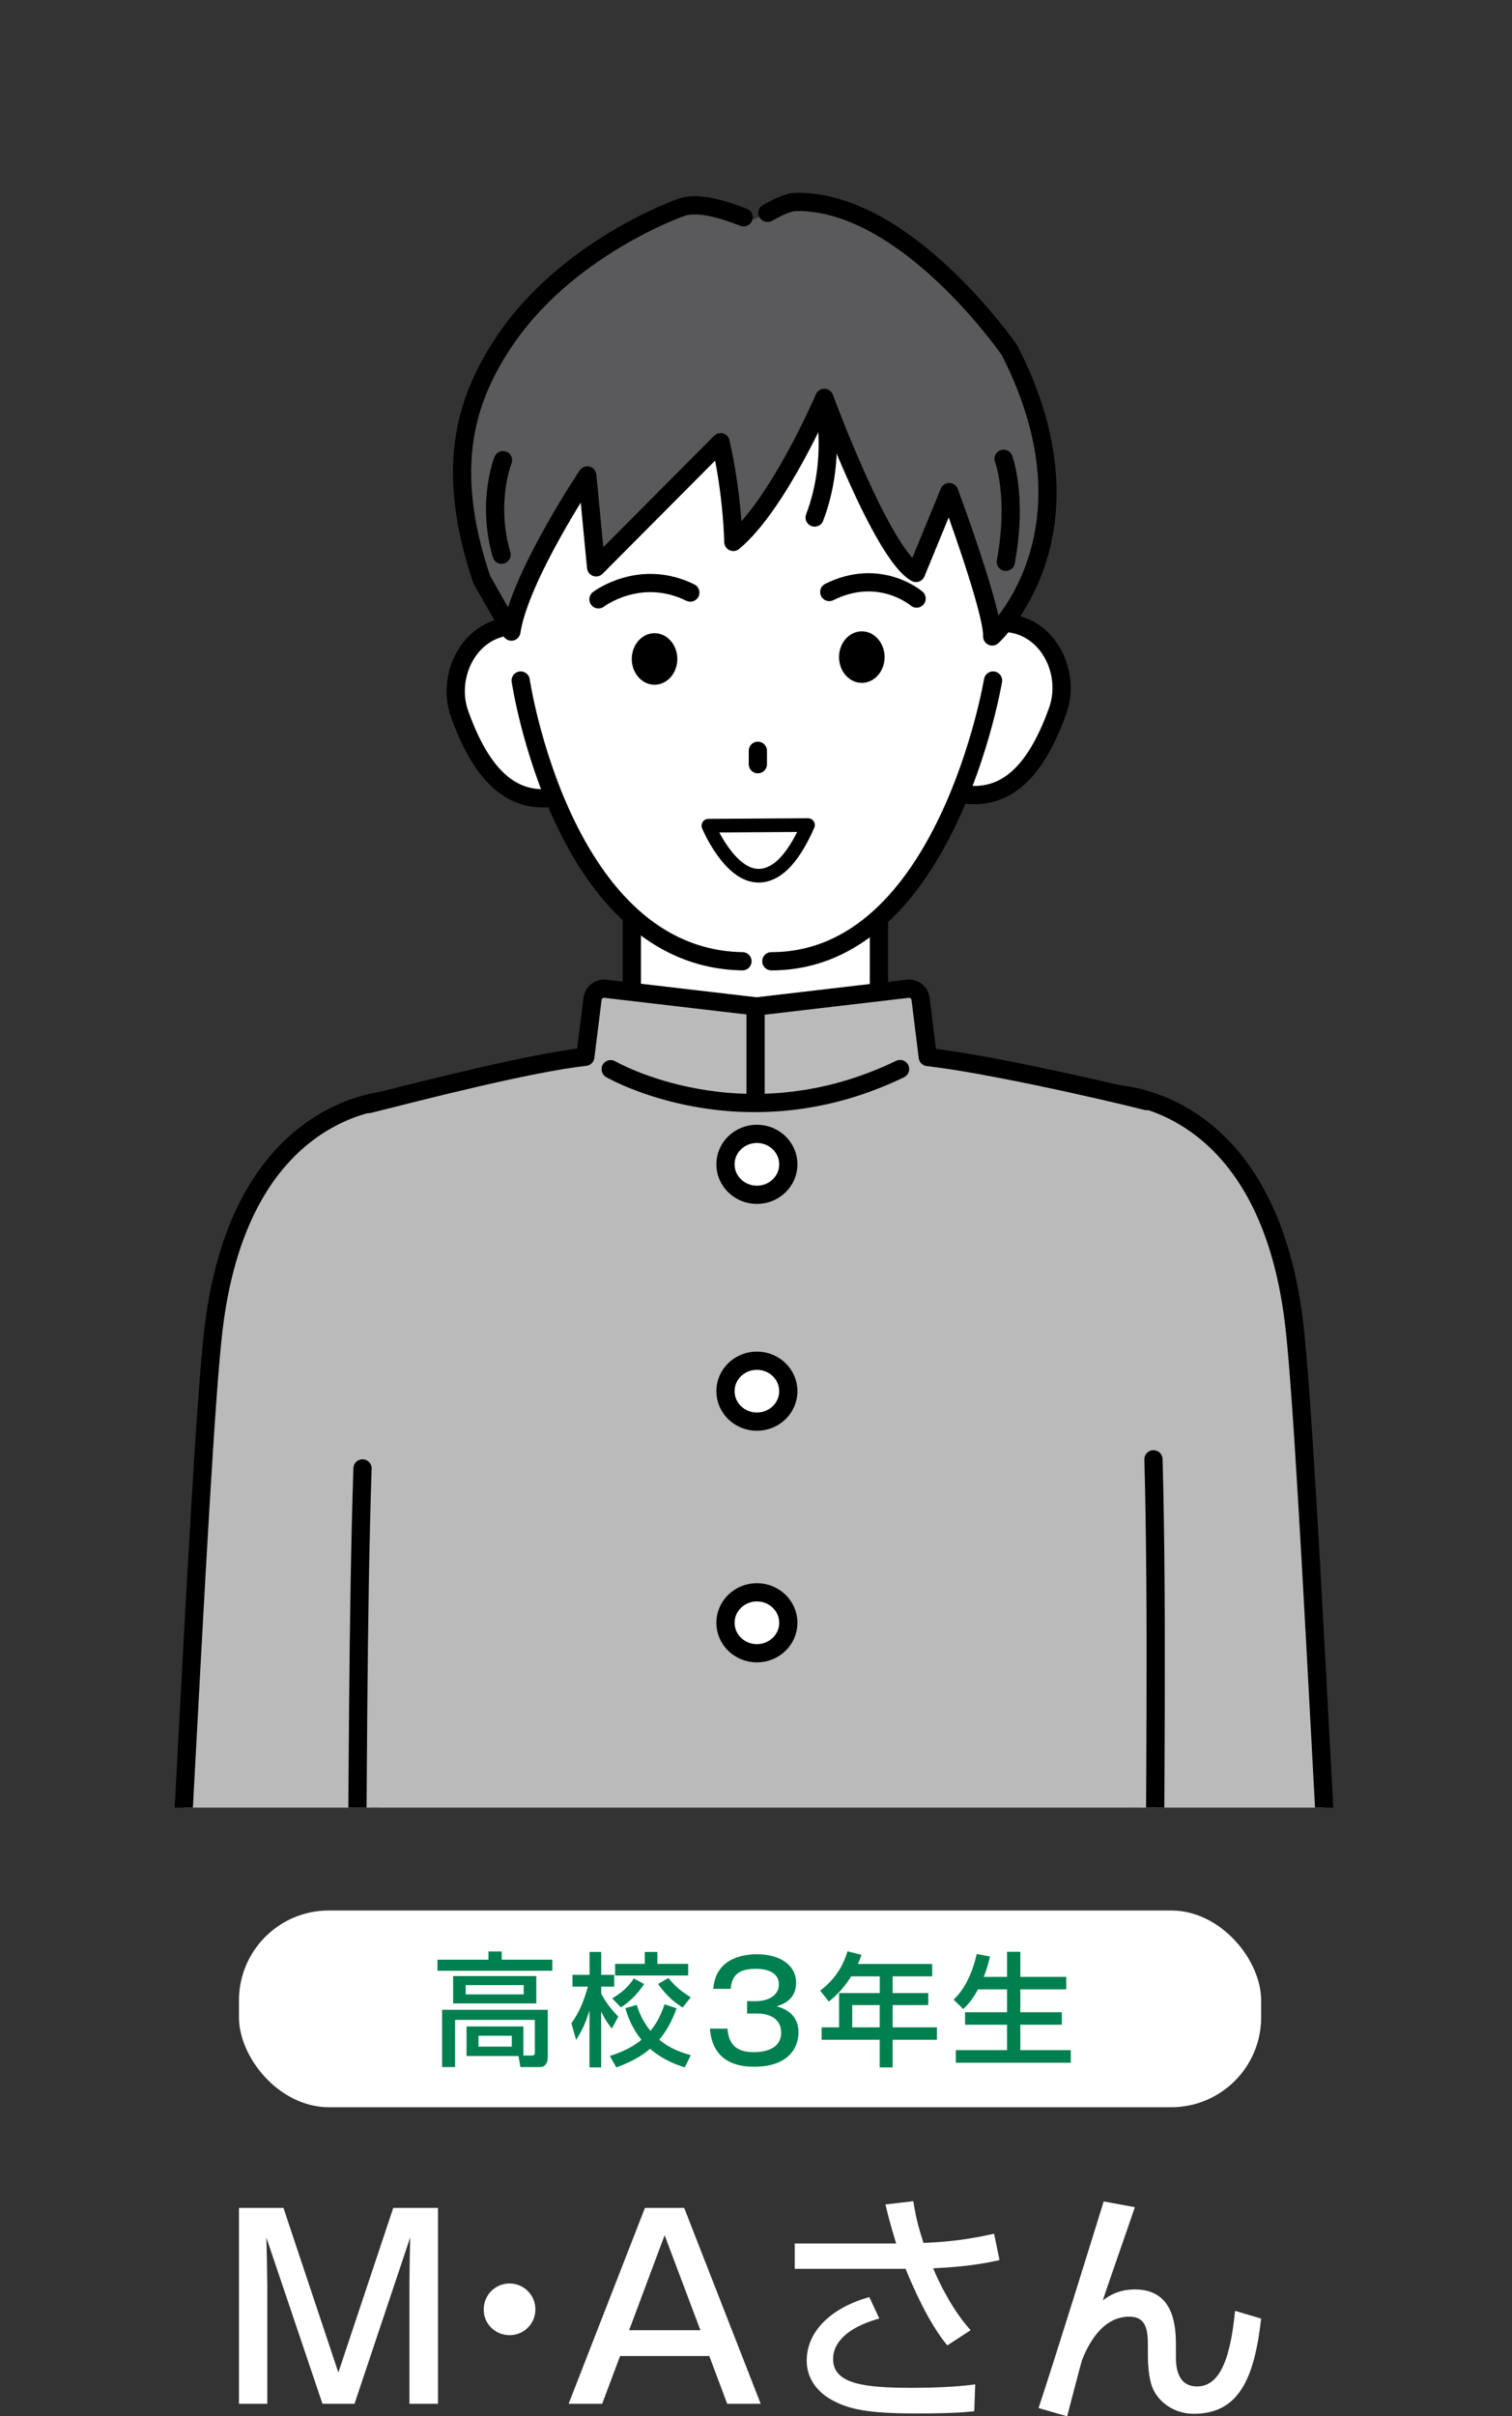 <?xml version="1.0" encoding="UTF-8"?>
<svg id="_レイヤー_2" data-name="レイヤー 2" xmlns="http://www.w3.org/2000/svg" xmlns:xlink="http://www.w3.org/1999/xlink" viewBox="0 0 218.92 349.69">
  <rect x="0" y="0" width="218.92" height="349.69" fill="#333333" stroke="none"/>
  <defs>
    <style>
      .cls-1 {
        fill: #ecded1;
      }

      .cls-1, .cls-2, .cls-3, .cls-4, .cls-5 {
        stroke: #000;
        stroke-linecap: round;
        stroke-linejoin: round;
      }

      .cls-1, .cls-2, .cls-4, .cls-5 {
        stroke-width: 2.64px;
      }

      .cls-2, .cls-6, .cls-3 {
        fill: #fff;
      }

      .cls-7 {
        fill: #5a5a5c;
      }

      .cls-8, .cls-5 {
        fill: none;
      }

      .cls-9 {
        fill: #00804f;
      }

      .cls-10, .cls-4 {
        fill: #bababa;
      }

      .cls-3 {
        stroke-width: 1.98px;
      }

      .cls-11 {
        clip-path: url(#clippath);
      }
    </style>
    <clipPath id="clippath">
      <rect class="cls-8" width="218.92" height="261.61"/>
    </clipPath>
  </defs>
  <g id="_レイヤー_1-2" data-name="レイヤー 1">
    <g>
      <g>
        <path class="cls-6" d="M41.04,319.54l7.95,23.82,7.95-23.82h6.48v28.35h-4.14v-17.16c0-1.44.07-5.33.11-6.91l-8.06,24.07h-4.64l-8.13-24.07c.04.83.14,5.97.14,6.94v17.13h-4.1v-28.35h6.44Z"/>
        <path class="cls-6" d="M77.52,334.22c0,2.09-1.66,3.74-3.74,3.74s-3.78-1.66-3.74-3.74c0-2.09,1.69-3.74,3.74-3.74s3.74,1.66,3.74,3.74Z"/>
        <path class="cls-6" d="M110.15,347.89h-4.86l-2.59-6.91h-12.92l-2.59,6.91h-4.86l11.05-28.35h5.68l11.08,28.35ZM91.08,337.24h10.33l-5.18-13.74-5.14,13.74Z"/>
        <path class="cls-6" d="M132.23,318.57c.47,2.81.79,3.85,1.48,6.04,4.17-.18,6.8-.58,10.22-1.33l.79,3.81c-1.26.29-4.32.97-9.61,1.19.83,2.05,2.88,6.19,5.43,8.96l-3.38,2.2c-2.66-3.17-4.93-8.35-6.04-11.08h-16.05v-3.67h14.68c-.94-3.06-1.29-4.57-1.55-5.65l4.03-.47ZM127.31,335.55c-5.61,1.58-6.69,4.17-6.69,5.86,0,3.63,4.57,4.17,11.33,4.17,5.11,0,7.95-.32,9.25-.5l-.14,3.89c-1.15.11-2.77.32-8.42.32-7.02,0-9.71-.61-12.13-1.91-2.45-1.33-3.71-3.42-3.71-5.72,0-4.39,3.74-7.74,9.07-9.21l1.44,3.09Z"/>
        <path class="cls-6" d="M164.32,319.43c-.72,2.16-4.03,11.55-4.64,13.49.79-.58,2.2-1.58,4.64-1.58,5.79,0,5.94,5.58,5.94,8.17v1.55c0,1.04,0,4.32,3.06,4.32,2.88,0,4.75-3.02,5.5-10.94l3.78,1.12c-.97,8.49-3.13,13.78-9.75,13.78-2.95,0-5.25-1.8-6.04-3.92-.5-1.33-.61-3.49-.61-4.28v-1.22c0-2.3,0-4.64-2.7-4.64-4.07,0-6.12,4.39-6.87,6.4-.07.18-1.87,7.05-2.12,8.02l-4.14-1.19c2.81-8.49,7.84-24.79,9.43-29.9l4.53.83Z"/>
      </g>
      <g class="cls-11">
        <g>
          <path class="cls-1" d="M36.85,330.99c-3.3.2-5.41-.95-7.36,1.38-1.34,1.6-2.38,7.51-3.63,13.43-.64,1.97-6.41,14.14-.83,28.83,4.08,10.73,13.29,14.72,14.35,13.97,1.7-1.21,3.9-.8-1.65-12.88-.49-4.62-.73-13.04-.74-14.62.85-4.02,5.68-2.32,5.68-2.2.12,2.92-.21,3.91.17,6.59.43,3.09,1.48,10.49,2.87,10.61,4.94.41,3.86-5.87,4.58-11.16.35-2.56-.22-9.58-.25-11.63-.16-10.66-3.09-17.91-6.96-20.22-1.82-1.09-4.26-2.2-6.23-2.08Z"/>
          <path class="cls-1" d="M180.65,330.99c3.3.2,5.41-.95,7.36,1.38,1.34,1.6,2.38,7.51,3.63,13.43.64,1.97,6.41,14.14.83,28.83-4.08,10.73-13.29,14.72-14.35,13.97-1.7-1.21-3.9-.8,1.65-12.88.49-4.62.73-13.04.74-14.62-.85-4.02-5.68-2.32-5.68-2.2-.12,2.92.21,3.91-.17,6.59-.43,3.09-1.48,10.49-2.87,10.61-4.94.41-3.86-5.87-4.58-11.16-.35-2.56.22-9.58.25-11.63.16-10.66,3.09-17.91,6.96-20.22,1.82-1.09,4.26-2.2,6.23-2.08Z"/>
          <path class="cls-4" d="M57.69,159.09c-.22-.02-22.76-.33-26.77,33.22-2.21,18.52-5.88,110.22-9.41,153.12,0,0,5.52,3.01,12.04,3.01,6.53,0,15.8-.78,15.8-.78,2.38-44.23,7.55-157.32,8.3-171.2.46-8.51,1.48-17.24.03-17.37Z"/>
          <path class="cls-4" d="M160.6,158.29c.22-.02,22.76-.33,26.77,33.22,2.21,18.52,5.88,110.22,9.41,153.12,0,0-5.52,3.01-12.04,3.01-6.53,0-15.8-.78-15.8-.78-2.38-44.23-7.55-157.32-8.3-171.2-.46-8.51-1.48-17.24-.03-17.37Z"/>
          <g>
            <path class="cls-4" d="M53.19,322.55c.72,28.79,2.18,87.22,3.16,138.59.43,22.61,3.26,47.4,4.02,65.27.38,8.94-1.11,23.43-.96,30.19.42,18.89,1.87,22.42,1.87,22.42,0,.47,11.47,15.94,36.01,2.71,0,0,4.78-39.52,7.3-115.27.68-20.54,3.52-51.29,4.45-66.88,1.94-32.57,2.84-60.33,3.01-77.03h-58.86Z"/>
            <path class="cls-4" d="M162.54,459.99c.98-51.23,3.27-108.91,4.47-137.44h-58.54c.16,16.7,1.06,44.46,3.01,77.03.93,15.59,2.84,50.22,3.53,70.76.34,10.18,2.69,22.69,3.07,31.44.78,17.96,2.3,23.97,2.11,36.13-.09,5.85-.27,21.38-.1,25.59.62,14.49,1.4,18.23,1.4,18.23,24.54,13.81,37.31-2.24,37.32-2.71,0,0-1.22-20.02-.1-56.35.53-17.19,3.43-41.64,3.83-62.68Z"/>
            <rect class="cls-10" x="65.32" y="325.42" width="89.02" height="47.48"/>
          </g>
          <g>
            <rect class="cls-2" x="91.48" y="129.45" width="35.78" height="31.76"/>
            <path class="cls-10" d="M165.46,177.63c-.72-7.89-1.36-18.67-1.36-18.67,0,0-21.93-5.1-29.76-5.98l-1.04-8.41c-.11-.92-.95-1.58-1.87-1.47l-21.88,2.56-21.88-2.56c-.92-.11-1.76.55-1.87,1.47l-1.04,8.37c-7.93.87-30.37,6.74-30.37,6.74,0,0,.02,9.91-.48,18.27-3.41,56.81.05,127.54-5.3,181.8,0,0,6.99,7.23,28.15,7.23s28.45-3.98,28.45-3.98l4.62-5.8,4.38,5.8s14.17,3.98,29.09,3.98,26.25-4.69,26.25-4.69c-5.35-54.26,1.07-127.98-4.08-184.65Z"/>
            <line class="cls-5" x1="110" y1="340.16" x2="109.78" y2="357.63"/>
            <path class="cls-5" d="M52.49,212.52c-1.44,43.07.26,105.13-3.89,147.23,0,0,6.99,7.23,28.15,7.23s28.45-3.98,28.45-3.98l4.62-5.8,4.38,5.8s14.17,3.98,29.09,3.98,26.25-4.69,26.25-4.69c-4.25-43.11-1.31-106.22-2.53-151.09"/>
            <path class="cls-5" d="M53.42,159.78c7.84-1.98,23.41-5.97,31.33-6.84l1.04-8.37c.11-.92.95-1.58,1.87-1.47l21.88,2.56,21.88-2.56c.92-.11,1.76.55,1.87,1.47l1.04,8.41c7.83.87,23.96,4.43,31.71,6.38"/>
            <ellipse class="cls-2" cx="109.59" cy="168.51" rx="4.55" ry="4.41"/>
            <ellipse class="cls-2" cx="109.59" cy="201.34" rx="4.55" ry="4.41"/>
            <ellipse class="cls-2" cx="109.59" cy="234.86" rx="4.55" ry="4.41"/>
            <ellipse class="cls-2" cx="109.59" cy="268.73" rx="4.55" ry="4.41"/>
            <g>
              <path class="cls-5" d="M88.42,154.74s19.03,11.03,41.9-.02"/>
              <line class="cls-5" x1="109.4" y1="146.96" x2="109.4" y2="158.32"/>
            </g>
            <ellipse class="cls-2" cx="109.59" cy="300.82" rx="4.55" ry="4.41"/>
            <polygon class="cls-5" points="52.59 303.2 51.75 311.49 74.18 314.33 75.49 305.6 52.59 303.2"/>
            <polygon class="cls-5" points="166.63 303.2 167.47 311.49 145.04 314.33 143.73 305.6 166.63 303.2"/>
          </g>
          <g>
            <g>
              <path class="cls-2" d="M137.08,99.35c-1.25,5.42-3.68,14.55,1.78,15.52,5.46.97,10.47-1.34,14.28-12,1.88-5.27-1.08-11.63-6.55-12.6-5.46-.97-8.26,3.66-9.51,9.08Z"/>
              <path class="cls-2" d="M82.61,99.82c1.25,5.42,3.68,14.55-1.78,15.52-5.46.97-10.47-1.34-14.28-12-1.88-5.27,1.08-11.63,6.55-12.6,5.46-.97,8.26,3.66,9.51,9.08Z"/>
              <path class="cls-6" d="M74.11,82c.52,31.56,11.19,56.99,35.68,57.19,24.79.2,35.68-29.99,35.68-57.19,0-27.2-16.94-41.83-36.64-41.83-19.71,0-35.16,14.64-34.72,41.83Z"/>
              <path class="cls-5" d="M75.39,98.49s5.98,40.19,32.11,40.63"/>
              <path class="cls-5" d="M143.78,98.49s-6.79,40.63-32.1,40.63"/>
              <path d="M94.74,91.64c-1.82.02-3.28,1.7-3.27,3.76.02,2.06,1.51,3.72,3.33,3.7,1.82-.02,3.28-1.7,3.27-3.76-.02-2.06-1.51-3.72-3.33-3.7Z"/>
              <path d="M124.75,91.37c-1.82.02-3.28,1.7-3.27,3.76.02,2.06,1.51,3.72,3.33,3.7,1.82-.02,3.28-1.7,3.27-3.76-.02-2.06-1.51-3.72-3.33-3.7Z"/>
              <path class="cls-5" d="M132.71,86.63s-5.32-4.59-12.64-.95"/>
              <path class="cls-5" d="M86.65,86.74s5.96-4.58,13.3-.98"/>
              <line class="cls-5" x1="109.73" y1="108.66" x2="109.73" y2="110.6"/>
              <path class="cls-3" d="M116.99,119.41c-2.48,5.61-4.91,7.25-7.02,7.33-4.33.16-7.4-7.24-7.4-7.24l14.42-.09Z"/>
            </g>
            <g>
              <path class="cls-5" d="M119.13,57.59s2.24,8.34-1.18,17.31"/>
              <path class="cls-7" d="M69.76,83.87l4.29,7.53c1.02-8.56,10.99-22.6,10.99-22.6l1.28,13.3,18.02-18.11c.84,9.23,1.85,14.43,1.85,14.43,6.57-5.45,13.33-19.89,13.33-19.89,0,0,8.15,21.65,13.12,24.38l4.81-11.7s6.38,17.2,6.22,20.89c0,0,16.19-14.69,2.51-41.41,0,0-14.9-21.66-30.85-21.48-2.05.02-4.33,1.94-6.45,2.62,0,0-5.56-3.53-10.26-1.82,0,0-16.81,5.82-25.93,19.88-5.24,8.06-8.39,17.85-2.94,33.98Z"/>
              <path class="cls-5" d="M107.66,31.45c-2.05-.8-6.38-2.4-9.04-1.43,0,0-16.81,5.82-25.93,19.88-5.24,8.06-8.39,17.85-2.94,33.98l4.29,7.53c1.23-8.03,10.99-22.6,10.99-22.6l1.28,13.3,18.02-18.11c1.76,7.69,1.85,14.43,1.85,14.43,6.57-5.45,13.17-20.85,13.17-20.85,0,0,8.31,22.61,13.28,25.34l4.81-11.7s6.38,17.2,6.22,20.89c0,0,16.19-14.69,2.51-41.41,0,0-14.9-21.66-30.85-21.48-1.34.02-2.77.84-4.2,1.59"/>
              <path class="cls-5" d="M72.83,66.6s-2.43,5.97-.21,13.68"/>
              <path class="cls-5" d="M145.31,66.4s2.08,5.45.32,14.91"/>
            </g>
          </g>
        </g>
      </g>
      <g>
        <rect class="cls-6" x="34.6" y="276.5" width="148" height="28.47" rx="13.01" ry="13.01"/>
        <g>
          <path class="cls-9" d="M79.97,285.22h-16.63v-1.6h7.38v-1.19h1.92v1.19h7.33v1.6ZM67.55,297.57v-4.29h8.23v4.21h1.23c.29,0,.43-.11.43-.46v-4.7h-11.55v6.83h-1.88v-8.29h15.3v6.83c0,1.42-.94,1.46-1.08,1.46h-2.88l-.28-1.6h-7.51ZM77.65,289.95h-12.04v-3.96h12.04v3.96ZM75.82,287.3h-8.39v1.34h8.39v-1.34ZM74.1,294.63h-4.82v1.57h4.82v-1.57Z"/>
          <path class="cls-9" d="M82.75,292.8c1.23-1.76,1.72-3.09,2.38-5.28h-2.24v-1.71h2.47v-3.31h1.69v3.31h1.88v1.71h-1.88v1.03c.84,1.58,1.81,2.61,2.47,3.31l-.93,1.73c-.8-1-.98-1.35-1.55-2.46v8.08h-1.69v-8.25c-.57,1.83-1.03,2.83-1.94,4.27l-.68-2.42ZM97.96,290.65c-.34.94-1.01,2.76-2.51,4.54,1.62,1.37,3.33,1.9,4.57,2.24l-.87,1.78c-.98-.32-3.08-1-5.03-2.7-1.42,1.25-3.06,2.01-4.88,2.7l-.94-1.65c1.17-.39,2.95-1.01,4.57-2.35-1.44-1.78-2.01-3.5-2.33-4.57l1.65-.48c.23.71.71,2.21,1.99,3.75.75-.91,1.42-1.99,2.04-3.83l1.73.57ZM93.26,287.14c-.84,1.28-1.97,2.51-3.36,3.38l-1.26-1.3c1.92-1.12,2.71-2.26,3.13-2.88l1.49.8ZM93.37,282.5h1.81v1.72h4.46v1.69h-10.58v-1.69h4.3v-1.72ZM96.77,286.27c1.08,1.3,1.92,1.96,3.24,2.79l-1.17,1.48c-.98-.62-2.15-1.44-3.56-3.4l1.49-.87Z"/>
          <path class="cls-9" d="M108.17,289.62h1.29c1.72,0,3.31-.8,3.31-2.41,0-2.27-2.82-2.27-3.37-2.27-2.68,0-3.48,1.18-3.6,2.9h-2.54c.1-.78.27-2.37,1.68-3.58,1.49-1.27,3.64-1.43,4.6-1.43,3.58,0,5.73,1.7,5.73,4.11,0,2.55-2.03,3.17-2.83,3.43,2.54.66,3.17,2.29,3.17,3.77,0,2.5-1.76,4.97-6.38,4.97-1.45,0-6.05-.1-6.44-5.51h2.54c.16,2.09,1.1,3.4,3.78,3.4.63,0,3.99,0,3.99-2.83,0-2.31-2.17-2.76-3.42-2.76h-1.51v-1.78Z"/>
          <path class="cls-9" d="M134.97,284.23v1.8h-5.73v2.42h5.16v1.74h-5.16v3.22h6.42v1.8h-6.42v4h-1.87v-4h-8.41v-1.8h2.53v-4.96h5.89v-2.42h-4.13c-1.26,1.97-2.31,2.88-3.24,3.65l-1.26-1.58c1.92-1.46,3.25-3.29,3.95-5.69l2.03.5c-.23.69-.34.93-.52,1.33h10.76ZM127.37,290.19h-3.98v3.22h3.98v-3.22Z"/>
          <path class="cls-9" d="M141.6,287.91c-.84,1.58-1.62,2.37-2.13,2.86l-1.39-1.37c.71-.71,2.37-2.4,3.34-6.6l1.92.36c-.16.68-.41,1.74-.91,2.95h3.38v-3.63h1.92v3.63h6.65v1.8h-6.65v3.31h6.01v1.81h-6.01v3.68h7.31v1.83h-16.65v-1.83h7.42v-3.68h-6.08v-1.81h6.08v-3.31h-4.22Z"/>
        </g>
      </g>
    </g>
  </g>
</svg>